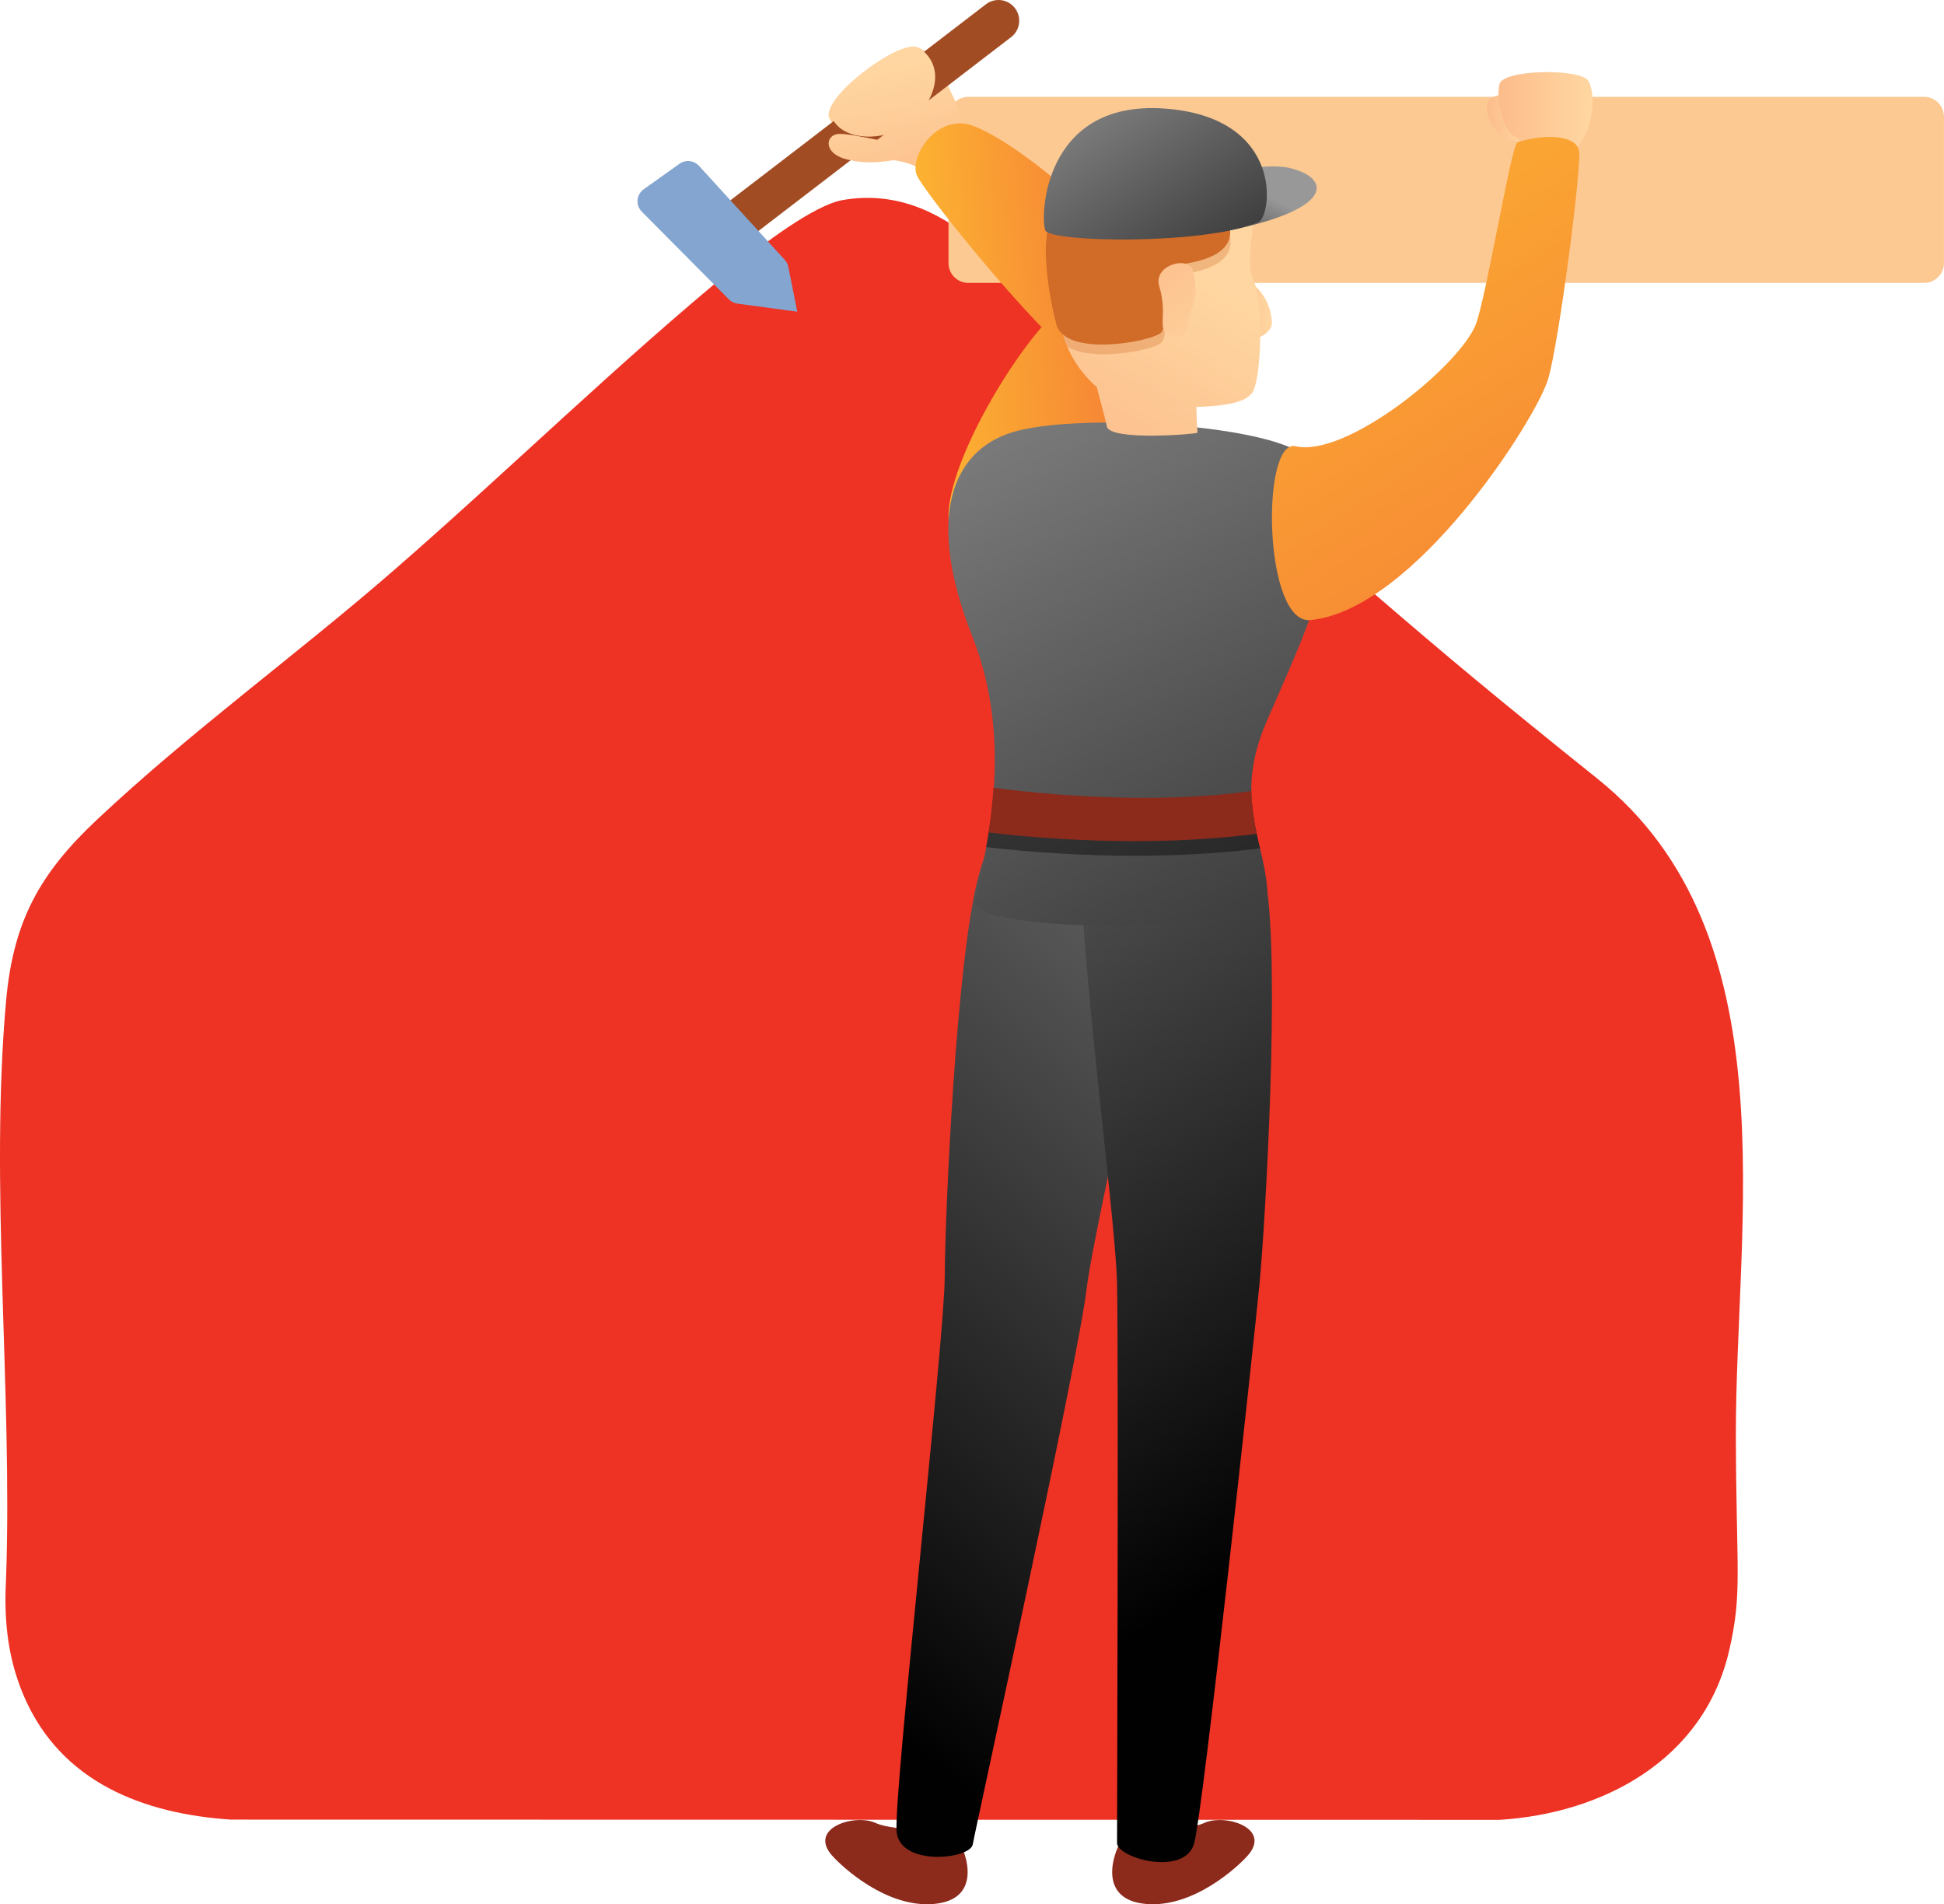 <?xml version="1.0" encoding="UTF-8"?>
<svg id="Layer_1" data-name="Layer 1" xmlns="http://www.w3.org/2000/svg" xmlns:xlink="http://www.w3.org/1999/xlink" viewBox="0 0 521.01 510.24">
  <defs>
    <style>
      .cls-1 {
        opacity: .3;
      }

      .cls-1, .cls-2 {
        fill: #d06b28;
      }

      .cls-3 {
        fill: #8c2a1c;
      }

      .cls-4 {
        fill: url(#linear-gradient-8);
      }

      .cls-5 {
        fill: url(#linear-gradient-7);
      }

      .cls-6 {
        fill: url(#linear-gradient-5);
      }

      .cls-7 {
        fill: url(#linear-gradient-6);
      }

      .cls-8 {
        fill: url(#linear-gradient-9);
      }

      .cls-9 {
        fill: url(#linear-gradient-4);
      }

      .cls-10 {
        fill: url(#linear-gradient-3);
      }

      .cls-11 {
        fill: url(#linear-gradient-2);
      }

      .cls-12 {
        fill: url(#linear-gradient);
      }

      .cls-13 {
        fill: #a24c23;
      }

      .cls-14 {
        fill: #ee3224;
      }

      .cls-15 {
        fill: #010101;
        opacity: .4;
      }

      .cls-16 {
        fill: url(#linear-gradient-10);
      }

      .cls-17 {
        fill: url(#linear-gradient-11);
      }

      .cls-18 {
        fill: url(#linear-gradient-12);
      }

      .cls-19 {
        fill: url(#linear-gradient-13);
      }

      .cls-20 {
        fill: url(#linear-gradient-14);
      }

      .cls-21 {
        fill: url(#linear-gradient-15);
      }

      .cls-22 {
        fill: url(#linear-gradient-16);
      }

      .cls-23 {
        fill: url(#linear-gradient-17);
      }

      .cls-24 {
        fill: #83a5cf;
      }

      .cls-25 {
        fill: #fdc992;
      }
    </style>
    <linearGradient id="linear-gradient" x1="147.64" y1="31.76" x2="158.75" y2="31.76" gradientTransform="translate(557.2) rotate(-180) scale(1 -1)" gradientUnits="userSpaceOnUse">
      <stop offset="0" stop-color="#ffd6a1"/>
      <stop offset=".3" stop-color="#fed09b"/>
      <stop offset="1" stop-color="#fcbc8b"/>
    </linearGradient>
    <linearGradient id="linear-gradient-2" x1="319.76" y1="17.04" x2="312.13" y2="52.34" xlink:href="#linear-gradient"/>
    <linearGradient id="linear-gradient-3" x1="181.02" y1="183.1" x2="241.82" y2="183.1" gradientTransform="translate(475.19 -130.74) rotate(175.91) scale(1 -1)" gradientUnits="userSpaceOnUse">
      <stop offset="0" stop-color="#f47536"/>
      <stop offset="1" stop-color="#fcb232"/>
    </linearGradient>
    <linearGradient id="linear-gradient-4" x1="130.38" y1="31.62" x2="155.58" y2="31.62" xlink:href="#linear-gradient"/>
    <linearGradient id="linear-gradient-5" x1="176.07" y1="230.41" x2="239.69" y2="230.41" xlink:href="#linear-gradient-3"/>
    <linearGradient id="linear-gradient-6" x1="3305.3" y1="287.08" x2="3495.47" y2="-14.78" gradientTransform="translate(-3056.82 -183.32) rotate(5.79)" gradientUnits="userSpaceOnUse">
      <stop offset="0" stop-color="#010101"/>
      <stop offset="1" stop-color="#989898"/>
    </linearGradient>
    <linearGradient id="linear-gradient-7" x1="207.01" y1="409.63" x2="397.8" y2="106.78" gradientTransform="translate(557.2) rotate(-180) scale(1 -1)" xlink:href="#linear-gradient-6"/>
    <linearGradient id="linear-gradient-8" x1="279.62" y1="350.79" x2="471.01" y2="46.99" gradientTransform="translate(736.68 14.56) rotate(-179.59) scale(1.09 -1)" xlink:href="#linear-gradient-6"/>
    <linearGradient id="linear-gradient-9" x1="104.94" y1="208.98" x2="217.7" y2="29.99" gradientTransform="translate(557.2) rotate(-180) scale(1 -1)" xlink:href="#linear-gradient-3"/>
    <linearGradient id="linear-gradient-10" x1="233.6" y1="75.04" x2="261.92" y2="127.29" xlink:href="#linear-gradient"/>
    <linearGradient id="linear-gradient-11" x1="179.26" y1="147.34" x2="189.01" y2="147.34" gradientTransform="translate(514.11 -71.73) rotate(177.76) scale(1 -1)" xlink:href="#linear-gradient"/>
    <linearGradient id="linear-gradient-12" x1="66.09" y1="96.9" x2="94.41" y2="149.15" gradientTransform="translate(371.88 -30.08) rotate(179) scale(.91 -1)" xlink:href="#linear-gradient"/>
    <linearGradient id="linear-gradient-13" x1="202.52" y1="137.36" x2="188.24" y2="112.08" gradientTransform="translate(514.11 -71.73) rotate(177.76) scale(1 -1)" xlink:href="#linear-gradient-6"/>
    <linearGradient id="linear-gradient-14" x1="171.64" y1="176.66" x2="236.35" y2="73.95" gradientTransform="translate(514.11 -71.73) rotate(177.76) scale(1 -1)" xlink:href="#linear-gradient-6"/>
    <linearGradient id="linear-gradient-15" x1="94.87" y1="357.71" x2="117.79" y2="321.34" gradientTransform="translate(372.58 -268.16) rotate(171.35) scale(1 -1)" xlink:href="#linear-gradient"/>
    <linearGradient id="linear-gradient-16" x1="322.05" y1="17.53" x2="314.42" y2="52.83" xlink:href="#linear-gradient"/>
    <linearGradient id="linear-gradient-17" x1="267.38" y1="116.75" x2="263.61" y2="149.48" gradientTransform="translate(488.95 -110.18) rotate(176.57) scale(1 -1)" xlink:href="#linear-gradient"/>
  </defs>
  <path class="cls-14" d="M62.16,487.58c-23.62-1.52-45.72-9.94-55.7-32.99-5.03-11.61-5.32-22.71-4.82-32.04,1.71-49.95-4.43-105.39,0-154.45,1.92-21.29,9.03-34.05,24.22-48.35,25-23.54,53.53-44.22,79.5-66.78,30.87-26.82,60.5-55.94,92.1-81.82,6.42-5.26,20.67-16.24,28.5-17.57,13.64-2.31,25.22,2.73,35.39,11.28,35.91,30.82,70.7,62.97,106.54,93.86,19.63,16.92,33.11,28.19,60.29,49.97,51.97,41.66,36.9,118.9,37.05,176.17.1,36.45,1.77,41.77-1.75,57.2-6.84,30-34.56,43.89-61.55,45.56l-339.77-.06Z"/>
  <g>
    <g>
      <path class="cls-25" d="M259.52,25.95h256.17c2.93,0,5.31,2.38,5.31,5.31v39.24c0,2.93-2.38,5.31-5.31,5.31h-256.17c-2.93,0-5.31-2.38-5.31-5.31V31.26c0-2.93,2.38-5.31,5.31-5.31Z" transform="translate(775.21 101.76) rotate(-180)"/>
      <path class="cls-12" d="M408.22,28.15c-1.75-3.59-11.44-4.46-9.52,2.62,1.93,7.08,8.27,7.4,10.16,7.31,1.88-.09-.64-9.93-.64-9.93Z"/>
      <path class="cls-11" d="M259.98,36.26c-3.58-2.48-1.72-4.83-4.55-10.41-2.83-5.59-4.41-11.38-9.65-13.24-5.24-1.86-26.27,14-23.44,19.24,2.83,5.24,10.48,11.72,14.62,11.1,4.14-.62,10.89,2.14,13.79,4.83,2.89,2.69,9.24-11.51,9.24-11.51Z"/>
      <path class="cls-10" d="M307.44,78.51c-8.17-20.7-40.19-44.14-48.77-45.35-8.58-1.21-14.83,9.06-12.98,13.73,1.85,4.67,37.11,48.47,47.77,52.93,10.66,4.45,19.91-6.27,13.98-21.3Z"/>
      <path class="cls-3" d="M334.42,497.17c-2.59,2.96-14.66,14.24-27.5,12.97-12.85-1.27-8.54-13.64-6.38-17.01,2.16-3.37,16.64-2.14,22.23-4.68,5.59-2.54,18.1,1.37,11.66,8.72Z"/>
      <path class="cls-3" d="M222.99,497.17c2.59,2.96,14.66,14.24,27.5,12.97,12.85-1.27,8.54-13.64,6.38-17.01-2.16-3.37-16.64-2.14-22.23-4.68-5.59-2.54-18.11,1.37-11.66,8.72Z"/>
      <path class="cls-9" d="M401.87,22.54c.96-4,21.92-4.27,23.86-.83,1.93,3.45,1.1,10.48-.83,14.2-1.93,3.72-3.72,5.93-3.58,8h-.83s-11.72,0-11.72,0c0,0,.41-5.93-2.76-7.33-3.17-1.4-5.1-10.05-4.14-14.04Z"/>
      <path class="cls-6" d="M300.04,130.96c10.74-27.08,15.65-37.49,14.03-44.71-1.62-7.21-19.61-13.77-31.76-1.97-12.15,11.8-32.38,46.76-27.31,58.71,5.08,11.95,36.61,9.22,45.04-12.02Z"/>
      <path class="cls-7" d="M262.3,234.64c-5.99,21.82-9.05,90.97-9.1,107.53s-13.79,139.19-12.9,148.62c.89,9.43,19.74,7.39,20.41,3.41.66-3.97,28.04-128.55,30.47-148.55,2.44-20,23.2-104.04,22-124.41-1.2-20.37-38.24-32.67-50.89,13.39Z"/>
      <path class="cls-5" d="M339.32,236.52c3.76,22.31-.18,91.42-1.8,107.9-1.62,16.48-15.01,140.26-17.45,149.41-2.43,9.16-20.69,4.03-20.69,0s.41-129.64,0-149.78c-.41-20.14-12.58-105.85-9.33-126,3.25-20.14,41.34-28.64,49.27,18.46Z"/>
      <path class="cls-4" d="M346.6,120.27c22.39,10.82,3.33,48.71-7.17,73.11-8.77,20.36-.8,31.4.17,44.59.97,13.19-79.04,12.14-78.18,3.84.86-8.3,11.75-39.47-.83-71.31-12.58-31.83-5.46-49.61,10.58-54.63,16.04-5.01,61.07-2.55,75.42,4.4Z"/>
      <path class="cls-8" d="M351.21,166.15c27.94-2.71,60.73-54.16,63.74-64.72,3.02-10.56,8.93-56.52,8.26-60.92-.65-4.27-8.92-4.79-16.51-2.4-1.68.53-8.57,42.94-11.35,49.25-5.04,11.41-34.69,35.29-48.12,32.21-9.34-2.13-8.64,47.8,3.98,46.58Z"/>
      <path class="cls-16" d="M321.57,99.76c-1.66,6.06-.55,15.81-.64,16.18-.09.37-23.44,2.3-24.27-1.66-.83-3.95-3.86-13.79-4.14-17.65-.28-3.86,29.05,3.13,29.05,3.13Z"/>
      <g>
        <path class="cls-17" d="M333.15,74.34c6.62,3.54,7.67,9.64,7.74,12.12.07,2.48-3.56,4.9-7.84,4.72-4.28-.18.12-16.53.12-16.53v-.31Z"/>
        <path class="cls-18" d="M307.68,109c18.23.47,25.49-.45,27.94-3.8,2.45-3.35,3.09-24.33.22-30.48-2.87-6.16,2.67-19.77-.26-29.51-2.93-9.74-40.95-14.73-49.78-2.72-8.83,12.01-1.37,41.62-1.17,45.61.19,4,7.1,20.48,23.06,20.89Z"/>
        <path class="cls-1" d="M286.01,92.85c-.88-2.04-1.34-3.77-1.39-4.75-.12-2.42-2.87-14.25-3.08-25.86,0,0,0-.03.01-.04,2.45-5.61,43.78-7.32,46.24-3.27,4.82,7.93.67,12.49-9.1,14.25-9.78,1.76-4.35,16.36-7.61,18.79-2.7,2.02-18.46,5.01-25.07.89Z"/>
        <path class="cls-2" d="M327.69,56.25c4.82,7.93.67,12.49-9.1,14.25-9.77,1.76-4.35,16.36-7.6,18.79-3.25,2.43-25.64,6.43-27.91-2.5-2.28-8.93-4.06-21.65-1.61-27.26,2.45-5.61,43.78-7.32,46.24-3.27Z"/>
        <path class="cls-19" d="M327.21,62.19c30.64-5.78,29.75-14.45,18.47-17.17-11.29-2.72-42.39,8.02-42.39,8.02l23.92,9.15Z"/>
        <path class="cls-20" d="M337.21,59.54c3.73-1.54,7.19-28.26-25.33-30.47-32.53-2.21-33.14,29.58-31.71,32.7,1.43,3.12,42.03,3.98,57.05-2.22Z"/>
        <path class="cls-21" d="M319.67,72.49c-.95-4.03-10.7-1.58-8.98,4.23,1.72,5.8.56,8.8,1.04,11.26.49,2.46,6.53,4.12,6.77-1.15.24-5.27,3.31-5.32,1.17-14.34Z"/>
      </g>
      <path class="cls-13" d="M201.76,63.05l69.23-53.1c2.43-1.86,2.89-5.35,1.02-7.78h0c-1.87-2.43-5.35-2.89-7.78-1.02l-69.23,53.1c-2.43,1.86-2.89,5.35-1.02,7.78h0c1.87,2.43,5.35,2.89,7.78,1.02Z"/>
      <path class="cls-22" d="M246.58,12.95c8.17,6.08,2.45,16.56-3.69,20.7-6.14,4.14-16.1,4.11-19.43-1.22-3.32-5.33,23.12-19.48,23.12-19.48Z"/>
      <path class="cls-23" d="M240.17,38.29c-3.81-.29-12.25-2.65-15.58-2.38-3.33.27-4.08,5.18,2.34,6.8,6.42,1.62,11.71.26,13.75,0,2.04-.26,1.78-4.25-.51-4.42Z"/>
      <path class="cls-24" d="M187.33,44.43l23,25.2c.48.53.81,1.18.95,1.88l2.4,12.01-16.05-2.16c-.86-.12-1.66-.51-2.27-1.13l-23.36-23.52c-1.71-1.73-1.47-4.58.51-5.99l9.61-6.84c1.62-1.16,3.85-.92,5.2.55Z"/>
    </g>
    <path class="cls-15" d="M264.29,226.98c.69-3.77,1.35-7.9,1.78-12.56,21.97,2.72,47.46,3.76,69.51.9.36,4.27,1.23,8.21,2.12,12.01-10.49,1.31-21.82,1.98-33.42,1.98-13.49,0-27.17-.85-39.99-2.33Z"/>
    <path class="cls-3" d="M336.8,223.42c-10.21,1.32-21.33,1.96-32.69,1.96-13.2,0-26.65-.83-39.14-2.31.58-3.64,1-7.7,1.29-11.98,21.7,2.8,47.37,3.91,69.15.87.03,4.12.61,7.89,1.39,11.46Z"/>
  </g>
</svg>